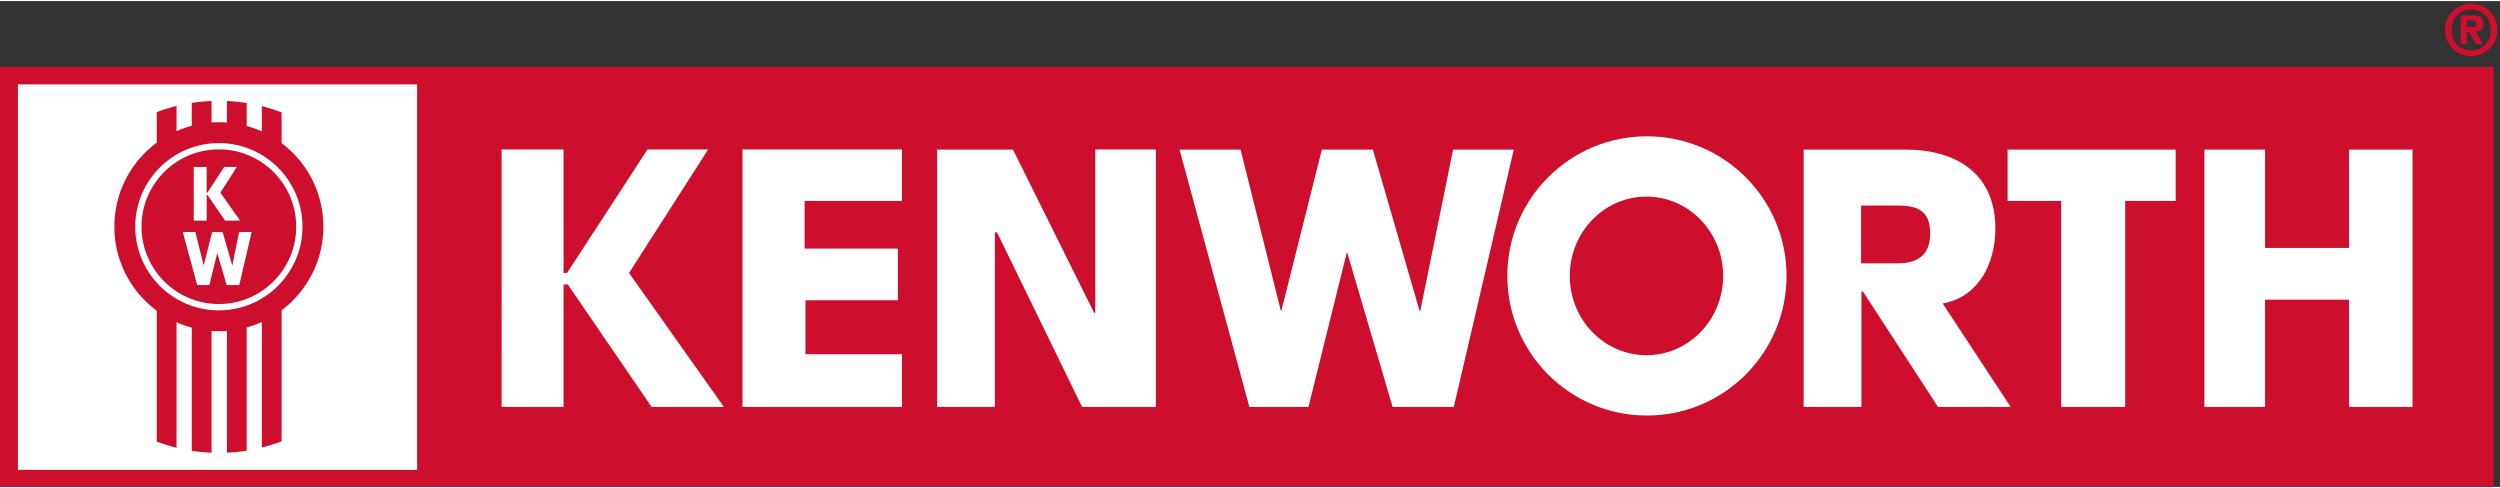 <svg height="488" width="2500" xmlns="http://www.w3.org/2000/svg" viewBox="0 -0.532 521.39 101.316"><rect x="0" y="-0.532" width="521.39" height="101.316" fill="#333333" stroke="none"/><path fill="#ce0e2d" d="M0 13.175h520.073v87.609H0zM515.385 0a5.466 5.466 0 0 1 5.473 5.473 5.466 5.466 0 0 1-5.473 5.47 5.463 5.463 0 0 1-5.469-5.47A5.464 5.464 0 0 1 515.385 0m0 1.193c-2.255 0-4.071 1.646-4.071 4.279 0 2.634 1.816 4.276 4.071 4.276 2.258 0 4.074-1.642 4.074-4.276.001-2.633-1.815-4.279-4.074-4.279zm-.885 3.696h1.136c.507 0 .799-.128.799-.696 0-.654-.366-.699-.799-.699H514.5zm-.016 3.554h-1.309V2.444h2.942c1.116 0 1.803.526 1.803 1.707 0 1.177-.686 1.642-1.63 1.7l1.527 2.592h-1.469l-1.354-2.505h-.51z"></path><g fill="#fff"><path d="M135.047 30.405h12.649l-16.505 25.759 19.777 27.938h-15.071l-17.48-25.541h-.885v25.541h-12.919V30.405h12.919v25.737h.741zM167.807 41.138v9.952h19.452v10.772h-19.273v11.247h20.13v10.993h-33.263V30.405h33.263v10.733zM195.443 30.437h15.821l16.916 34.029h.25V30.405h12.63v53.697h-15.382l-17.753-36.423h-.433v36.423h-12.049zM267.114 64.008h.141l8.428-33.571h10.64l9.743 33.641h.144l6.846-33.641h12.658l-12.51 53.665h-12.771l-9.431-32.098h-.145l-7.962 32.098h-12.334L246 30.437h12.729zM388.14 54.156h7.628c4.571 0 6.82-2.088 6.782-6.284-.042-4.334-2.175-5.771-6.746-5.771h-7.664zm31.197 29.946h-15.154l-15.648-24.056h-.324v24.056h-12.046V30.437h21.262c10.644 0 18.792 5.075 18.721 16.579-.042 6.996-3.346 14.153-10.994 15.51zM443.226 84.102h-13.354V41.138h-11.177V30.437h35.056v10.701h-10.525zM489.908 50.942V30.437h13.236v53.665h-13.236V61.73h-17.512v22.372h-12.655V30.437h12.655v20.505zM3.734 16.835h83.259v80.397H3.734zM343.383 73.317c-8.835 0-15.995-7.404-15.995-16.537s7.16-16.54 15.995-16.54c8.831 0 15.991 7.407 15.991 16.54s-7.16 16.537-15.991 16.537m.096-45.652c-16.081 0-29.118 13.034-29.118 29.115 0 16.078 13.037 29.118 29.118 29.118s29.115-13.04 29.115-29.118c0-16.081-13.034-29.115-29.115-29.115z"></path></g><path fill="#ce0e2d" d="M61.769 46.518c0 8.905-7.218 16.123-16.123 16.123s-16.123-7.218-16.123-16.123 7.218-16.123 16.123-16.123 16.123 7.218 16.123 16.123M45.646 63.96c-9.634 0-17.438-7.808-17.438-17.441 0-9.63 7.805-17.438 17.438-17.438 9.63 0 17.438 7.808 17.438 17.438 0 9.633-7.808 17.441-17.438 17.441zm13.082-34.874v-6.409a36.712 36.712 0 0 0-4.122-1.306v5.28a22.778 22.778 0 0 0-3.153-1.142v-4.78a36.446 36.446 0 0 0-4.125-.42v4.488a22.337 22.337 0 0 0-1.681-.071c-.513 0-1.02.026-1.524.058v-4.478a37.028 37.028 0 0 0-4.125.395v4.767a21.644 21.644 0 0 0-3.179 1.129v-5.255a36.22 36.22 0 0 0-4.125 1.283v6.368c-5.361 3.971-8.841 10.342-8.841 17.525 0 7.186 3.48 13.557 8.841 17.525V91.33c1.338.504 2.714.933 4.125 1.28V66.443c1.02.452 2.085.831 3.179 1.123v25.689c1.354.209 2.727.34 4.125.395V68.252c.504.035 1.011.061 1.524.061.564 0 1.123-.029 1.681-.071v25.404a35.746 35.746 0 0 0 4.125-.42V67.524a21.21 21.21 0 0 0 3.153-1.142v26.202a35.908 35.908 0 0 0 4.122-1.306V63.95c5.29-3.978 8.709-10.304 8.709-17.432s-3.42-13.454-8.709-17.432z"></path><path fill="#fff" d="M46.759 34.052h2.64l-3.442 5.373 4.125 5.826h-3.144l-3.644-5.325h-.189v5.325H40.41V34.052h2.695v5.367h.154zM42.47 54.551h.028l1.739-6.913h2.188l2.005 6.929h.035l1.405-6.929h2.608l-2.572 11.048h-2.634l-1.944-6.609h-.029l-1.639 6.609h-2.538l-2.999-11.048h2.621z"></path></svg>